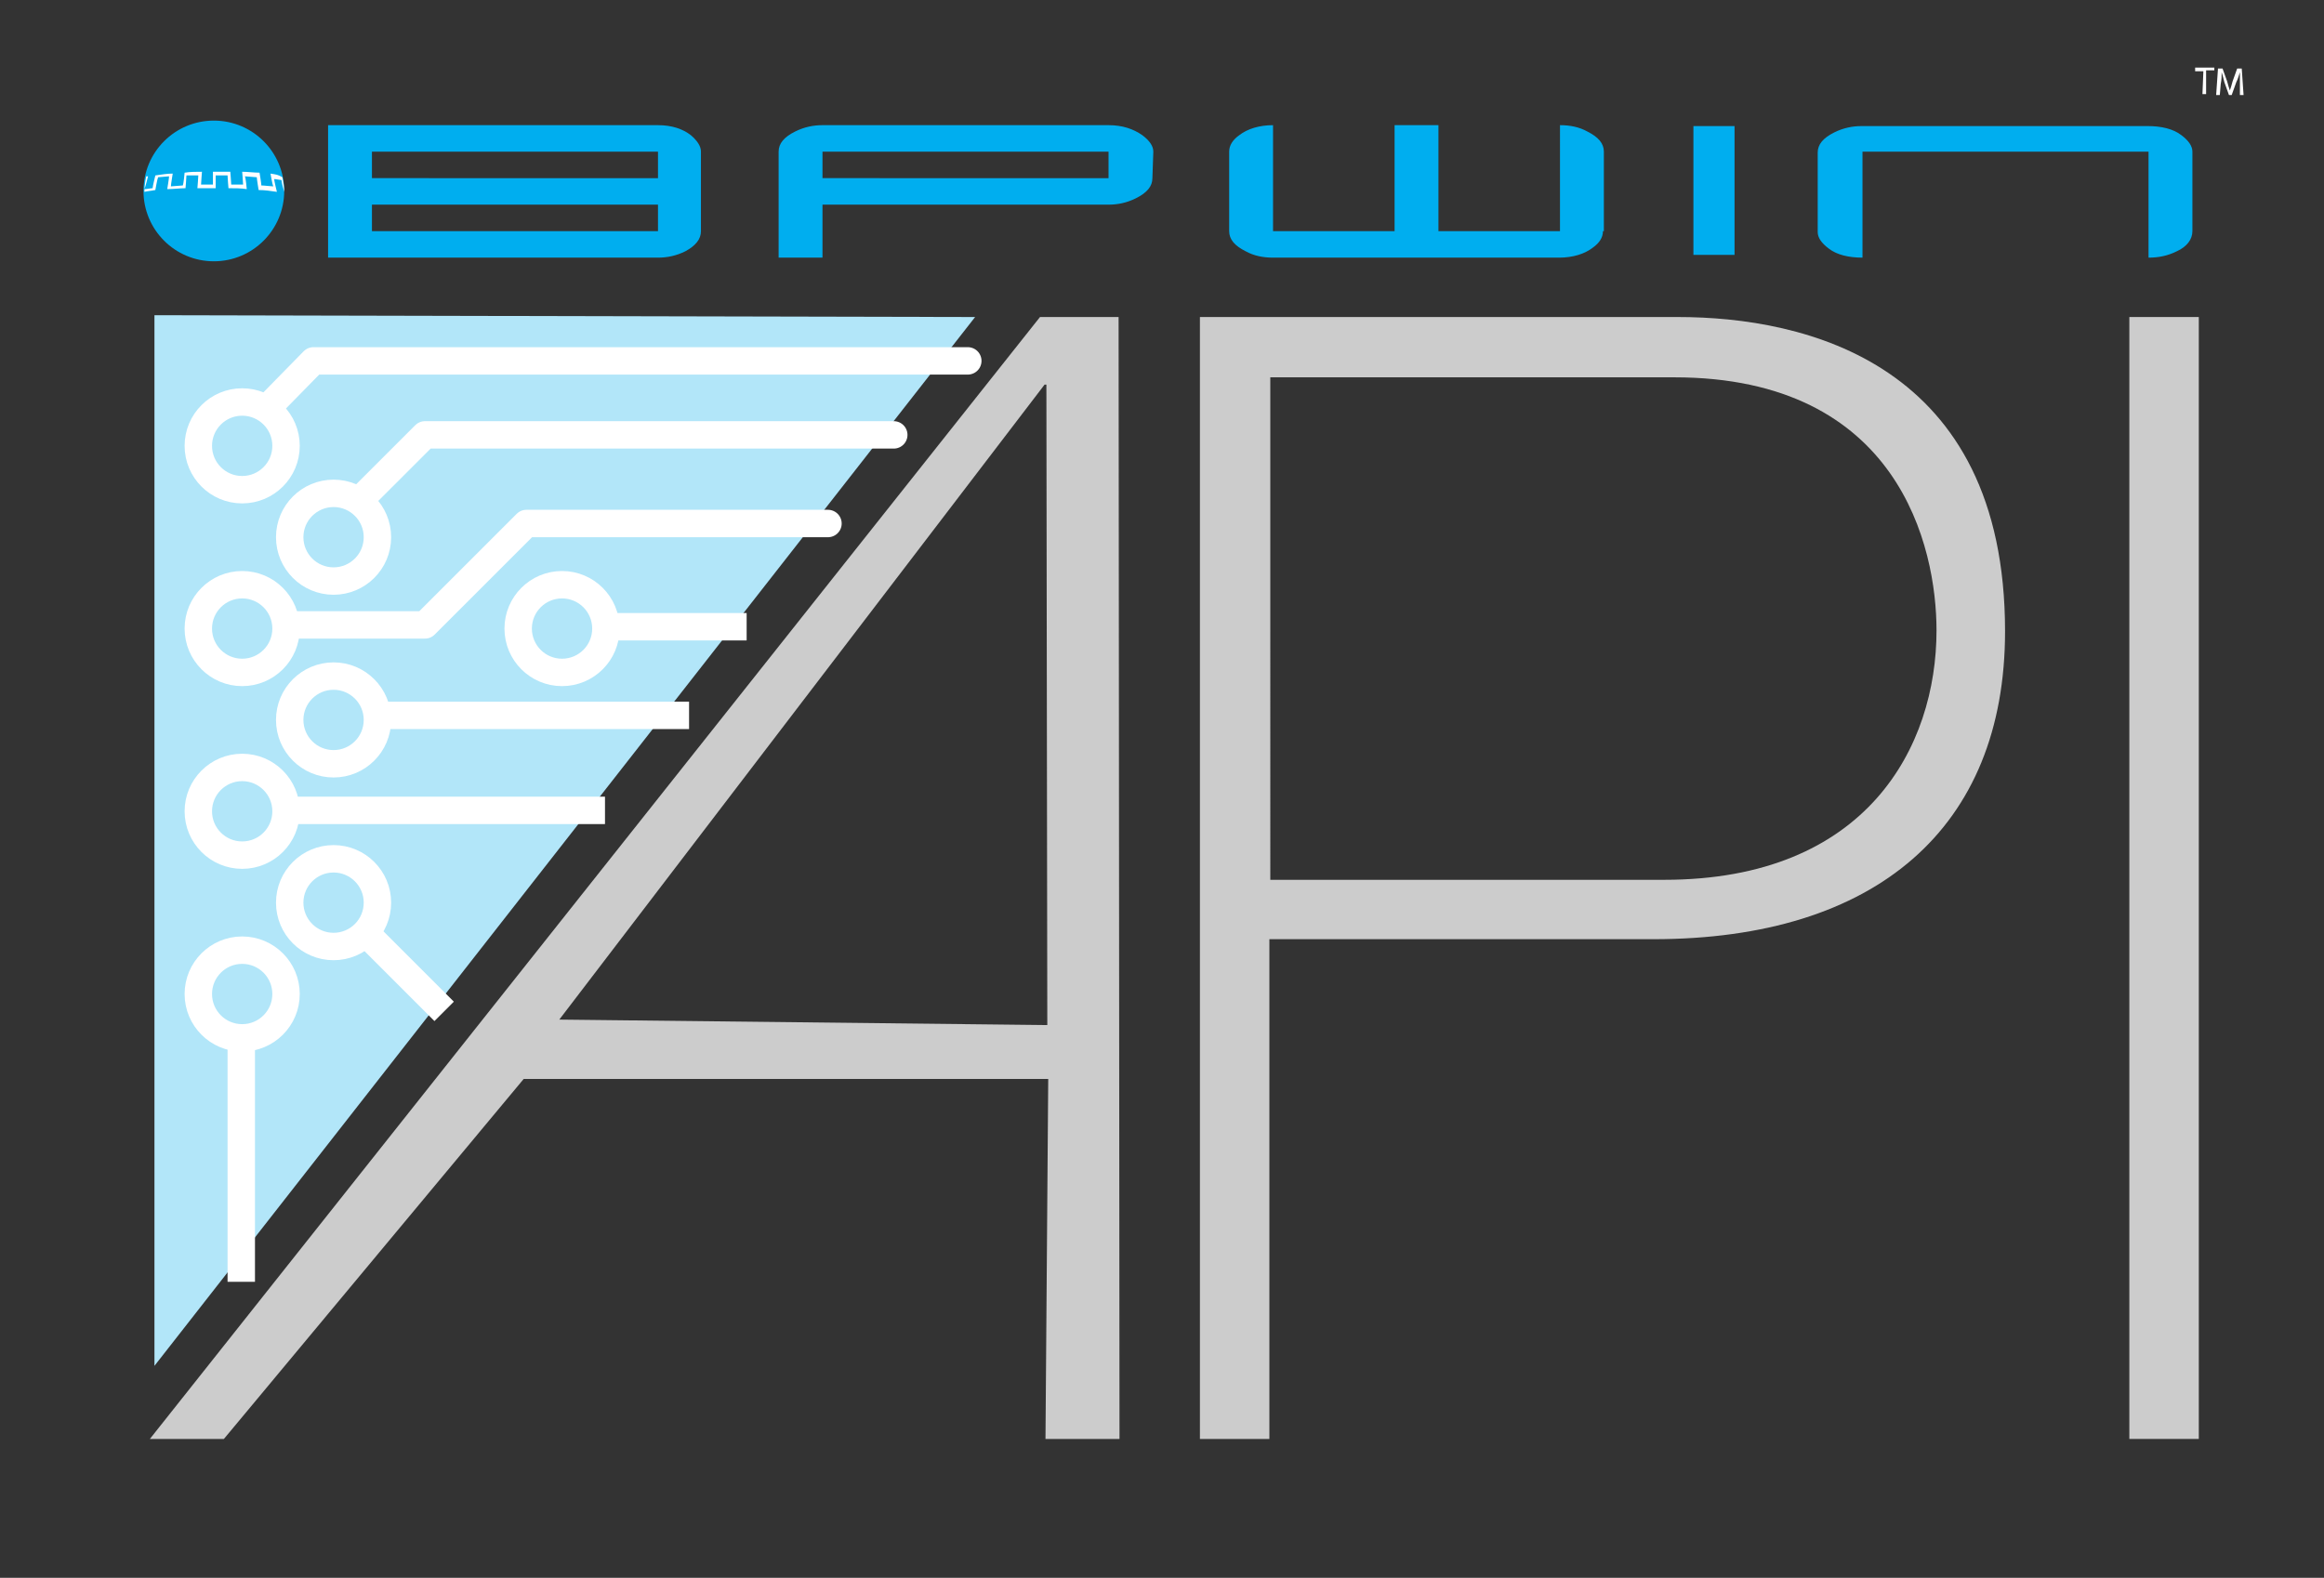 <?xml version="1.0" encoding="UTF-8"?> <!-- Generator: Adobe Illustrator 25.2.0, SVG Export Plug-In . SVG Version: 6.00 Build 0) --> <svg xmlns="http://www.w3.org/2000/svg" xmlns:xlink="http://www.w3.org/1999/xlink" version="1.1" id="Layer_1" x="0px" y="0px" width="254.3px" height="172.7px" viewBox="0 0 254.3 172.7" style="enable-background:new 0 0 254.3 172.7;" xml:space="preserve"><rect x="0" y="0" width="254.3" height="172.7" fill="#333333" stroke="none"/> <style type="text/css"> .st0{fill:#00AEEF;} .st1{fill:#00ACEC;} .st2{fill:#FFFFFF;} .st3{fill:#CCCCCC;} .st4{fill:#B2E6F9;} .st5{fill:none;stroke:#FFFFFF;stroke-width:3;stroke-miterlimit:10;} .st6{fill:none;stroke:#FFFFFF;stroke-width:3;stroke-linecap:round;stroke-linejoin:round;stroke-miterlimit:10;} </style> <path class="st0" d="M76.7,16.6v8.7c0,0.9-0.6,1.6-1.7,2.2c-1,0.5-2,0.7-3,0.7H35.9V13.7H72c1.5,0,2.7,0.4,3.6,1.1 C76.3,15.4,76.7,16,76.7,16.6z M72,19.5v-2.9H40.7v2.9L72,19.5L72,19.5z M72,25.3v-2.9H40.7v2.9H72z"></path> <path class="st0" d="M126.1,19.5c0,0.9-0.6,1.6-1.8,2.2c-1,0.5-2,0.7-3,0.7H90v5.8h-4.8V16.6c0-0.9,0.6-1.6,1.8-2.2 c1-0.5,2-0.7,3-0.7h31.3c1.5,0,2.7,0.4,3.7,1.1c0.8,0.6,1.2,1.2,1.2,1.8L126.1,19.5L126.1,19.5z M121.3,19.5v-2.9H90v2.9L121.3,19.5 L121.3,19.5z"></path> <path class="st0" d="M175.4,25.3c0,0.7-0.4,1.3-1.1,1.8c-0.9,0.7-2.2,1.1-3.7,1.1h-31.3c-1.1,0-2.1-0.2-3-0.7 c-1.2-0.6-1.8-1.3-1.8-2.2v-8.7c0-0.7,0.4-1.3,1.1-1.8c0.9-0.7,2.2-1.1,3.7-1.1v11.6h13.3V13.7h4.8v11.6h13.3V13.7 c1.1,0,2.1,0.2,3,0.7c1.2,0.6,1.8,1.3,1.8,2.2V25.3z"></path> <path class="st0" d="M239.9,25.3c0,0.9-0.6,1.7-1.7,2.2c-1,0.5-2,0.7-3.1,0.7V16.6h-31.3v11.6c-1.5,0-2.8-0.3-3.7-1 c-0.8-0.6-1.2-1.2-1.2-1.8v-8.7c0-0.9,0.6-1.6,1.8-2.2c1-0.5,2-0.7,3-0.7h31.3c1.5,0,2.8,0.3,3.7,1c0.8,0.6,1.2,1.2,1.2,1.8V25.3z"></path> <path class="st0" d="M189.4,13.8h-4.1v14.1h4.5V13.8H189.4z"></path> <circle class="st1" cx="23.4" cy="20.9" r="7.7"></circle> <path class="st2" d="M29.6,19c0,0,0.2,1.2,0.3,1.4c-0.2,0-1-0.1-1.3-0.1c0-0.2-0.2-1.4-0.2-1.4c-0.6,0-1.3-0.1-1.9-0.1 c0,0,0.1,1.2,0.1,1.4c-0.2,0-1.1,0-1.3,0c0-0.2-0.1-1.4-0.1-1.4c-0.6,0-1.3,0-1.9,0c0,0.5,0,0.9,0,1.4c-0.3,0-1.1,0-1.3,0 c0-0.2,0.1-1.4,0.1-1.4c-0.6,0-1.3,0-1.9,0.1c0,0-0.1,1.2-0.2,1.4c-0.2,0-1.1,0.1-1.3,0.1c0-0.2,0.2-1.4,0.2-1.4 c-0.6,0-1.2,0.1-1.9,0.2c0,0-0.3,1.2-0.3,1.4c-0.2,0-0.6,0.1-0.9,0.1c0.1-0.2,0.4-1.4,0.4-1.4c-0.1,0-0.1,0-0.2,0 c-0.1,0.5-0.2,1.1-0.2,1.7c0,0,0,0,0,0c0.4-0.1,0.7-0.1,1.2-0.2c0,0,0.2-1.2,0.3-1.4c0.2,0,1-0.1,1.2-0.1c0,0.2-0.2,1.4-0.2,1.4 c0.7,0,1.4-0.1,2-0.1c0,0,0.1-1.2,0.1-1.4c0.2,0,1.1,0,1.3,0c0,0.2-0.1,1.4-0.1,1.4c0.7,0,1.4,0,2,0c0-0.5,0-0.9,0-1.4 c0.3,0,1.1,0,1.3,0c0,0.2,0.1,1.4,0.1,1.4c0.7,0,1.4,0,2,0.1c0,0-0.1-1.2-0.2-1.4c0.2,0,1.1,0.1,1.3,0.1c0,0.2,0.2,1.4,0.2,1.4 c0.7,0,1.3,0.1,2,0.2c0,0-0.3-1.2-0.3-1.4c0.2,0,0.6,0.1,0.8,0.1c0,0.2,0.2,1,0.3,1.3c0-0.5-0.1-1.1-0.2-1.6 C30.4,19.1,30.2,19.1,29.6,19z"></path> <path class="st2" d="M241.1,7.8h-0.9V7.4h2.1v0.3h-0.9v2.6h-0.4L241.1,7.8L241.1,7.8z"></path> <path class="st2" d="M245.1,9.1c0-0.4,0-0.9,0-1.2h0c-0.1,0.3-0.2,0.7-0.4,1.1l-0.5,1.4h-0.3l-0.5-1.4c-0.1-0.4-0.2-0.8-0.3-1.1h0 c0,0.4,0,0.8-0.1,1.3l-0.1,1.2h-0.4l0.2-2.9h0.5l0.5,1.4c0.1,0.4,0.2,0.7,0.3,1h0c0.1-0.3,0.2-0.6,0.3-1l0.5-1.4h0.5l0.2,2.9h-0.4 L245.1,9.1z"></path> <g> <path class="st3" d="M122.4,34.7l0.1,122.8h-8.1l0.3-39.4H57.3l-32.8,39.4h-8.1l97.4-122.8H122.4z M114.6,112.2l-0.1-70.1h-0.2 l-53.1,69.5L114.6,112.2z"></path> <path class="st3" d="M131.3,34.7h52.3c13.9,0,35.8,5,35.8,34.4c0,21.5-14.1,33.7-38.5,33.7h-42v54.7h-7.6V34.7z M138.9,96.3h43.2 c22.2,0,29.8-14.6,29.8-27.3c0-9.1-4.1-27.7-28.7-27.7h-44.2V96.3z"></path> <path class="st3" d="M233,34.7h7.6v122.8H233V34.7z"></path> </g> <polygon class="st4" points="16.9,34.5 16.9,149.5 106.7,34.7 "></polygon> <circle class="st5" cx="26.5" cy="68.8" r="4.8"></circle> <circle class="st5" cx="26.5" cy="88.8" r="4.8"></circle> <circle class="st5" cx="36.5" cy="78.8" r="4.8"></circle> <circle class="st5" cx="61.5" cy="68.8" r="4.8"></circle> <circle class="st5" cx="36.5" cy="98.8" r="4.8"></circle> <circle class="st5" cx="26.5" cy="108.8" r="4.8"></circle> <circle class="st5" cx="26.5" cy="48.8" r="4.8"></circle> <circle class="st5" cx="36.5" cy="58.8" r="4.8"></circle> <line class="st5" x1="26.4" y1="140.3" x2="26.4" y2="113.5"></line> <line class="st5" x1="31.9" y1="88.7" x2="66.2" y2="88.7"></line> <polyline class="st6" points="29.3,44.6 34.3,39.5 105.9,39.5 "></polyline> <polyline class="st6" points="39.7,54.4 46.5,47.6 97.8,47.6 "></polyline> <polyline class="st6" points="31.7,68.4 46.5,68.4 57.6,57.3 90.6,57.3 "></polyline> <line class="st5" x1="39.7" y1="101.8" x2="48.6" y2="110.7"></line> <line class="st5" x1="41.4" y1="78.3" x2="75.4" y2="78.3"></line> <line class="st5" x1="66.6" y1="68.6" x2="81.7" y2="68.6"></line> </svg> 